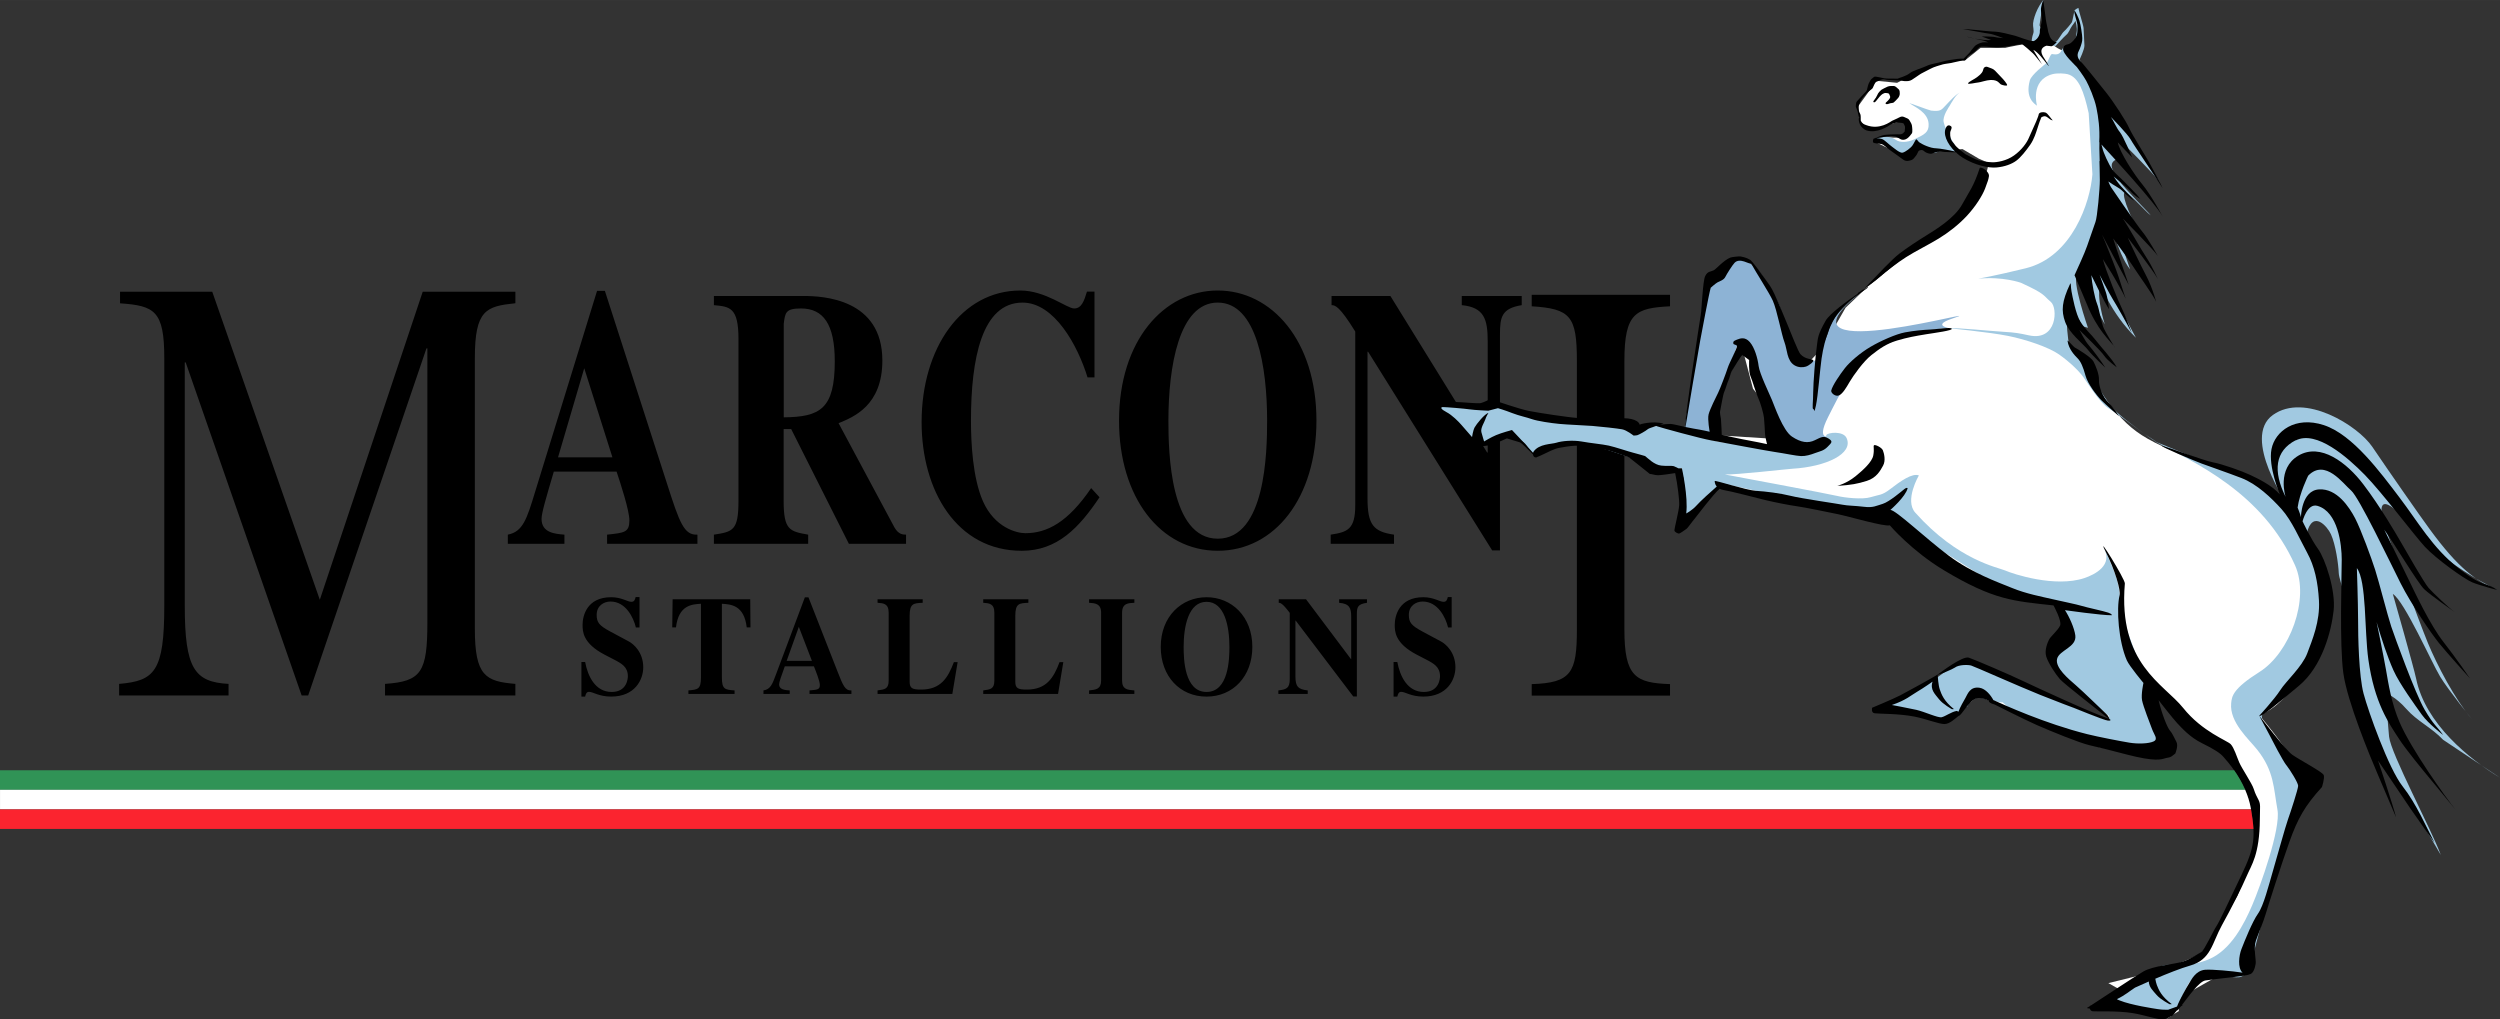 <svg xmlns="http://www.w3.org/2000/svg" xml:space="preserve" overflow="visible" height="201.934" viewBox="0 0 566 230.795" width="495.211"><rect x="0" y="0" width="566" height="230.795" fill="#333333" stroke="none"/><path d="M157.9 121.04c-3.032.164-4.042-2.658-6.885-11.538l-14.072-43.657h-1.769l-14.018 45.483c-1.894 6.224-2.775 9.042-6.183 9.712v2.07h12.812v-2.07c-2.143-.169-5.177-.416-5.177-3.567 0-1.329 1.014-4.733 2.779-10.711h14.204c.888 2.654 2.902 8.801 2.902 11.039 0 2.744-1.133 2.823-5.048 3.239v2.07h20.456v-2.067m-31.56-17.513 5.932-20.167 6.378 20.167h-12.312zM205.12 121.04c-.757 0-1.705-.083-2.587-1.58l-12.68-23.65c3.41-1.412 9.912-3.983 9.912-14.193 0-13.944-13.389-14.608-17.807-14.608h-20.329v2.077c3.601.333 5.56.499 5.56 7.635v36.686c0 6.724-1.265 6.967-5.56 7.637v2.07h21.343v-2.07c-4.167-.748-5.556-.995-5.556-7.637v-16.271h1.705l13.064 25.974h12.944v-2.067m-27.69-47.723c.312-2.575.438-3.488 3.912-3.488 5.048 0 7.641 3.571 7.641 11.954 0 10.786-3.285 12.613-11.552 12.696v-21.162zM248.93 112.58c-4.61 6.886-9.536 12.115-17.614 12.115-14.713 0-22.665-13.609-22.665-29.133 0-16.844 9.094-29.793 22.349-29.793 5.681 0 10.546 4.065 12.187 4.065 1.701 0 2.267-1.741 2.902-3.818h1.705v19.425h-1.577c-2.212-7.224-7.512-16.936-14.709-16.936-9.22 0-11.68 12.701-11.68 26.726 0 4.977.376 12.947 2.715 18.259 2.65 5.975 7.64 7.221 9.596 7.221 4.922 0 9.655-2.489 14.896-10.208l1.89 2.07M275.7 65.766c-12.187 0-22.353 11.368-22.353 29.463 0 17.431 9.412 29.463 22.353 29.463 12.939 0 22.344-12.032 22.344-29.463.01-18.093-10.15-29.461-22.34-29.461m0 2.737c8.837 0 11.171 14.607 11.171 26.726 0 7.223-.378 26.727-11.171 26.727s-11.177-19.504-11.177-26.727c.01-12.123 2.34-26.73 11.18-26.73zM301.27 121.04c3.792-.581 5.558-1.16 5.558-6.642v-39.34c-3.538-5.725-4.548-5.976-5.365-5.976v-2.077h13.319l21.904 35.443h.129v-25.147c0-4.982-.755-7.719-5.871-8.218v-2.077h13.574v2.077c-4.546.746-4.926 2.658-4.926 6.642v48.885h-1.764l-28.095-44.986h-.129v33.195c0 5.977 1.325 7.552 5.999 8.222v2.07h-14.334v-2.067"/><path d="M116.68 68.653c-6.643.69-9.174 1.515-9.174 12.426v61.32c0 10.633 2.429 11.875 9.174 12.428v2.626h-29.513v-2.626c8.221-.553 9.592-2.621 9.592-13.948v-62.007h-.211l-26.778 78.581h-1.476l-26.252-75.403h-.21v55.105c0 14.225 2.216 17.259 9.912 17.675v2.626h-24.776v-2.626c8.013-.692 10.227-2.763 10.227-17.675v-56.061c0-10.771-2.214-11.875-10.016-12.426v-2.623h20.874l24.353 69.741 23.298-69.74h20.981v2.623M346.78 154.88c8.961-.272 10.227-2.604 10.227-12.334v-60.865c0-10.145-1.476-11.789-10.227-12.337v-2.605h31.312v2.605c-7.694.409-10.329 1.372-10.329 12.337v60.865c0 10.688 2.527 12.062 10.329 12.334v2.604h-31.312v-2.596M143.96 142.05c-.525-2.22-2.283-5.865-5.74-5.865-1.521 0-3.134.955-3.134 3.011 0 1.716.559 2.411 3.017 3.743l4.306 2.309c.995.544 3.222 2.381 3.222 5.835 0 2.786-1.874 6.622-7.264 6.622-2.783 0-4.101-1.077-5.008-1.077-.616 0-.763.574-.879 1.077h-.847v-7.826h.847c.586 3.196 2.287 6.778 6.003 6.778 3.518 0 3.665-3.135 3.665-3.547 0-2.122-1.379-2.888-3.281-3.866l-1.963-1.016c-5.008-2.598-5.008-5.323-5.008-6.779 0-1.933.909-6.244 6.473-6.244 2.342 0 3.719 1.044 4.568 1.044.676 0 .823-.473.97-1.075h.878v6.877h-.836M166.31 157.1h-10.456v-.792c2.137-.192 2.839-.255 2.839-2.916v-16.701c-2.051.129-5.065.283-5.651 5.355h-.847l.086-6.372h17.572l.057 6.372h-.849c-.585-5.072-3.601-5.227-5.624-5.355v16.701c0 2.69.706 2.754 2.872 2.916v.805M192.76 156.31c-1.408.061-1.874-1.014-3.191-4.403l-6.531-16.67h-.819l-6.505 17.363c-.875 2.381-1.287 3.455-2.867 3.71v.792h5.946v-.792c-.999-.063-2.403-.162-2.403-1.364 0-.51.465-1.806 1.287-4.092h6.59c.413 1.018 1.348 3.36 1.348 4.217 0 1.047-.526 1.077-2.343 1.239v.792h9.49v-.797m-14.66-6.693 2.755-7.7 2.959 7.7h-5.72zM215.61 157.1h-16.931v-.792c1.641-.226 2.515-.319 2.515-2.249v-15.34c0-2.092-1.197-2.154-2.515-2.249v-.796h10.22v.796c-2.051.095-2.955.125-2.955 2.914v14.961c0 1.519.642 1.771 2.602 1.771 4.427 0 6.063-2.627 7.415-6.213h.849l-1.2 7.2M239.53 157.1h-16.927v-.792c1.641-.226 2.519-.319 2.519-2.249v-15.34c0-2.092-1.201-2.154-2.519-2.249v-.796h10.221v.796c-2.049.095-2.957.125-2.957 2.914v14.961c0 1.519.646 1.771 2.604 1.771 4.427 0 6.062-2.627 7.412-6.213h.852l-1.19 7.2M256.82 157.1h-10.252v-.792c1.58-.162 2.722-.29 2.722-2.249v-15.34c0-2.092-1.375-2.154-2.722-2.249v-.796h10.252v.796c-1.376.064-2.78.095-2.78 2.249v15.34c0 2.023 1.171 2.12 2.78 2.249v.795M273.16 135.21c-5.654 0-10.368 4.342-10.368 11.248 0 6.657 4.365 11.252 10.368 11.252 6.007 0 10.37-4.595 10.37-11.252 0-6.91-4.72-11.25-10.37-11.25m0 1.04c4.104 0 5.18 5.583 5.18 10.204 0 2.76-.172 10.204-5.18 10.204s-5.184-7.444-5.184-10.204c0-4.62 1.08-10.2 5.18-10.2zM289.42 156.31c1.757-.226 2.58-.444 2.58-2.534v-15.025c-1.646-2.184-2.114-2.278-2.493-2.278v-.796h6.18l10.166 13.534h.057v-9.601c0-1.906-.354-2.948-2.727-3.138v-.796h6.301v.796c-2.111.286-2.288 1.014-2.288 2.535v18.664h-.821l-13.027-17.174h-.061v12.674c0 2.278.613 2.884 2.782 3.139v.792h-6.648v-.777M327.84 142.05c-.528-2.22-2.286-5.865-5.744-5.865-1.521 0-3.134.955-3.134 3.011 0 1.716.559 2.411 3.018 3.743l4.306 2.309c.995.544 3.223 2.381 3.223 5.835 0 2.786-1.874 6.622-7.265 6.622-2.783 0-4.097-1.077-5.008-1.077-.612 0-.759.574-.88 1.077h-.851v-7.826h.851c.587 3.196 2.283 6.778 6.007 6.778 3.515 0 3.656-3.135 3.656-3.547 0-2.122-1.374-2.888-3.277-3.866l-1.963-1.016c-5.008-2.598-5.008-5.323-5.008-6.779 0-1.933.909-6.244 6.473-6.244 2.346 0 3.723 1.044 4.571 1.044.673 0 .819-.473.967-1.075h.878v6.877h-.837"/><path d="M514.87,160.02c2.126-1.627,5.187-4.921,8.959-12.015,1.641-3.099,2.522-5.698,2.522-8.844,0-3.738-1.233-8.239-3.875-15.284-3.589-9.567-9.642-13.945-26.825-20.39-12.888-4.833-14.559-7.058-22.417-17.833-1.51-2.07-6.026-6.05-6.028-12.667,0-0.69,0.048-1.412,0.147-2.168,1.069-8.243,8.684-20.903,8.689-28.414,0-0.159-0.002-0.313-0.008-0.466-0.14-2.984-0.174-5.328-0.174-7.242,0-2.085,0.045-3.656,0.045-4.977,0-4.21-0.437-5.887-4.006-13.44-2.214-4.614-2.701-5.709-3.188-5.779-0.475,0.095-0.444,0.978-1.319,0.97-0.47,0.002-1.213-0.269-2.385-1.139-0.638-0.47-1.742-0.622-3.023-0.625-3.391,0-8.017,1.133-8.021,1.133l-5.553-0.009-3.533,2.839-1.808,0.059-3.543,0.724-3.328,1.253-5.002,2.148-1.691,0.896-4.737-0.468-1.896,2.76-2.164,2.972,0.458,3.503,2.02,1.859,3.054-0.779,2.737-0.785,2.098-0.559,1.057,2.079-1.456,1.865-3.397-0.063-3.006,0.868,4.282,2.076,3.383,1.393,3.156-2.331,4.089,1.17,3.538-0.444,1.602-0.112,3.716,2.187,2.227,0.982-1.336,5.569-4.405,4.521-5.408,6.319-8.757,5.438-7.52,6.122-5.004,4.775-5.142,8.999-3.807,4.032-3.08-0.555-16.589-14.703-2.714-1.395,0.14,1.02-1.276,3.506-0.529,6.496-3.067,18.565-0.079,2.164-6.597-1.486-6.062-0.173-6.951,0.656-10.134-1.535-7.498-1.532-9.15-1.414-10.61-0.468,9.483,8.946,10.143-3.343,3.149,5.652,2.077-1.245,1.398-0.802,1.844-0.455,2.779-0.227,4.137,0.485,8.317,1.916,7.769,2.892,5.771,0.555-0.449,7.798,6.357-6.592,5.497,3.26,4.532,1.604,16.236,2.611,14.729,1.679,12.197,10.605,10.881,5.781,8.706,3.47,5.357-0.005,1.876,1.455,0.263,8.124-2.858,4.462,12.683,12.31,0.017,0.375-33.331-13.26-6.48,5.272-12.642,4.949,0.025,0.19c9.636,0.975,12.104,2.77,14.233,2.775,1.839-0.008,3.292-1.343,8.616-5.606,11.105,5.539,15.067,7.487,27.383,11.684l13.071,0.204,1.309-1.579-0.817-0.661-3.418-10.791,2.122,0.277,3.009,2.402,7.155,5.984,7.732,7.821,5.277,8.381,0.563,7.622-1.276,4.838-3.545,9.104-3.51,5.958-2.935,5.498-2.574,2.094-5.519,2.339-6.012,1.784-8.683,2.138,7.508,4.242,5.798,3.736,2.661-1.664-0.272-2.716-0.1,0.011,8.728-4.94,0.015,0.098,7.629-1.129,0.508-7.914,11.643-31.954c-0.004,0.017,0.293-0.313,0.293-1.215-0.003-1.943-1.349-6.535-9.729-16.611-0.279-0.325-0.396-0.522-0.388-0.601-0.13-0.21,1.09-0.27,3.22-1.87zm-111.31-61.58l-2.424,0.876-12.504-0.783-0.732-1.241,0.633-6.446,5.392-10.792,0.613-0.961,2.34,8.907,5.679,7.123-0.252,1.95,0.538,1.031,0.71,0.336zm89.27,127.76v0.002-0.001z" fill="#FFF"/><path d="M384.25,79.69s1.509-13.139,1.521-13.563c0.024-0.421,0.633-2.984,0.633-2.984s5.313-4.817,7.333-4.693c2.016,0.116,3.36,2.046,4.398,2.935,1.048,0.891,4.69,7.756,4.69,7.756l2.364,7.317,2.521,5.065s3.204,0.709,3.516-0.242c0.114-0.341,2.571-5.112,2.805-6.539,0.605-3.776,8.414-9.438,6.24-7.645-20.007,16.575,32.988,1.314,21.718,5.028-5.207,1.72,0.373,2.251-1.088,2.146,0,0-7.125,0.259-15.885,4.64-4.613,2.313-8.867,11.008-11.131,15.497-3.011,5.963,0.746,4.205,0.746,4.205s-9.377,5.534-13.972-4.073c-0.169-0.345-3.082-8.083-3.45-8.598-0.367-0.529-1.24-7.963-1.24-7.963l-0.78-0.348-1.94,0.72-2.369,6.968-2.448,5.508-1.418,8.143-5.749-1.206c0.02,0.002,1.86-13.028,3-18.074" fill="#8DB3D5"/><path d="M473.72 39.454c-.487 6.352-4.579 18.688-15.078 21.275-6.813 1.681-10.675 2.346-10.761 2.369 5.563-.563 9.671.924 9.671.924 5.668 2.612 4.848 2.709 6.765 4.335 1.622 1.371 1.39 8.917-4.915 7.572-2.277-.484-3.01-.648-5.883-.817-3.183-.188-9.973-.92-12.612-.838 0 0 9.347.896 13.724 1.773 3.976.792 9.188 2.541 11.541 4.199 2.347 1.659 4.048 3.328 5.083 4.57 1.047 1.247 3.863 6.198 6.169 7.651 3.3 2.072 6.659 4.891 9.476 6.689 2.815 1.794.361.322.361.322s-5.527-3.873-8.096-6.216c-2.564-2.357-5.391-8.069-5.391-8.069l-2.924-4.676-2.505-3.012s-.848-5.14-.09-6.979c.765-1.839 3.139 3.303 3.139 3.303l1.321.383s-3.821-10.94-2.406-12.205c1.412-1.265 2.736 4.847 2.736 4.847l3.483 6.581s-2.079-6.381-.968-9.145c0 0 2.2 6.458 8.015 12.175 0 0-7.527-13.845-7.774-16.604 0 0 .061-3.943-.036-4.205-.104-.266-1.278-4.707-1.278-4.707s1.375-.888 2.231-1.766c.863-.875 2.443 7.948 5.545 11.807 0 0-1.83-5.016-2.07-7.14-.244-2.124-.799-5.617-.799-5.617s3.081 1.379 3.303 1.784c.219.398.958 1.366.958 1.366s-2.583-4.836-2.8-7.215 4.751 3.705 6.084 4.599c-.157-.335-6.033-6.124-7.204-7.956-1.171-1.827-2.984-4.009-.094-4.907l-.773-4.601 1.987 1.34s6.295 6.145 8.053 8.541l-9.393-15.164-8.374-11.885-.322-.667s1.127-2.249 1.096-3.205c-.044-.964-.153-3.138-.193-3.912-.064-.765-1.061-3.727-1.168-4.564 0 0-.803.305-.909.677-.101.368-.417 2.253-.566 2.557-.158.299-1.4 1.771-1.82 2.115-.425.343-1.289 1.984-1.705 2.257-.412.279-1.021-.097-1.021-.097s-2.83-3.071-2.775-3.637c.054-.572.85-5.659.85-5.659s-.729.887-1.295 2.048c-.563 1.154-.938 2.39-1.021 3.208-.083.823.28 1.687.025 2.359-.259.678-.352 1.629-.352 1.629s2.515.618 3.396.833c.878.207 2.031.319 2.031.319s1.934-2.103 2.343-2.433c.735-.596.874-1.464 1.385-2.117.515-.642.758-1.129.758-1.129s.497 1.508.256 2.694c-.249 1.19-.173 3.045-1.134 3.653-.964.603-.975-.784-1.73-.35-.759.444-.42 1.956-2.644 1.521-.438-.086-.889 1.712-1.294 2.039-.354.277-3.424 2.632-3.778 3.926-1.054 3.894.928 5.23 1.623 5.728 0 0-1.623-5.728 3.449-7.125 1.179-.323 2.902-.162 3.492-.008 2.508.657 3.672 3.923 4.761 8.83M334.2 100.67l-4.968-5.067s-5.635-3.02-4.281-3.653c1.345-.634 8.658.42 10.333.455 1.675.033 3.656-.165 6.28.064 2.603.22 7.79 2.369 11.477 2.717 3.368.323 10.106 1.06 11.934.876 1.566-.154 5.823 1.216 7.011.942 1.183-.26 5.946-1.314 8.728-.17 3.876 1.597 8.181 3.954 11.469 3.245 3.297-.695 7.19 1.534 9.193 1.186 2.284-.387 3.922 1.509 5.025 1.742 1.466.308 4.444-1.794 6.824-2.458 2.383-.662-.184-1.157.262-2.046.305-.605 3.822-1.01 4.585.671 1.609 3.549-4.646 6.491-12.276 6.945-1.201.068-12.866 1.405-15.306 1.296 0 0 23.813 4.442 25.446 4.858 1.641.408 5.736.867 7.598.28 1.863-.582 2.512-.363 4.317-1.76 2.516-1.941 5.094-3.74 6.585-3.16 0 0-3.314 5.631-.821 8.424 9.629 10.8 18.785 12.411 20.329 13.089 1.838.813 11.341 3.936 17.959 1.729 2.403-.805 6.562-2.937 4.388-6.817 0 0 .354.312 2.374 5.397 1.82 4.585 1.325 8.969 1.325 8.969l4.571 12.394 3.575 6.839.642 9.228s1.852 3.486-5.195 3.068c-7.044-.42-18.895-4.975-20.972-5.657-1.441-.48-6.169-2.55-6.169-2.55l-3.021-2.727c-2.785 0-6.438-2.818-7.98.862l-5.076 3.092-5.155-1.149-8.694-1.975 5.417-2.669 5.868-3.238s3.539-2.589 6.057-4.308l7.361 2.291 13.309 6.258 12.569 4.937.428-1.006-9.093-7.11-4.141-6.385s2.662-6.113 2.97-6.594c.301-.477-1.274-5.47-1.274-5.47l-8.688-.706-30.445-19.219s-8.642-1.215-9.412-1.286c-.762-.075-28.893-6.187-28.893-6.187l.553 1.018-7.204 7.125-.581-4.464-.169-4.614s-.533-1.369-.357-2.193c.094-.419-1.366.803-1.366.803l-7.231-2.229-9.01-3.016s-7.422-1.655-7.971-1.325c-.551.335-7.676 2.482-7.676 2.482s-.67.143-1.956-1.942c-1.201-1.956-5.732-2.02-5.732-2.02" fill="#A1C9E1"/><path d="M490.7 218.44c2.176.079 5.653.326 9.4-1.269 5.016-2.136 7.971-7.971 9.806-12.251 1.84-4.282 6.483-17.31 5.717-21.556-.903-4.997-.742-8.755-4.563-13.601-1.896-2.404-6.341-6.233-5.922-10.554.154-1.563.326-3.262 6.444-7.107 6.761-4.263 11.441-16.442 8.014-24.123-7.361-16.496-22.811-23.324-31.874-28.097l23.327 9.524 7.086 5.268s-10.766-15.553-3.562-20.719c7.2-5.171 19.291 2.425 22.529 7.219 3.656 5.406 10.718 15.546 13.038 18.706 6.388 8.715 10.301 11.578 15.244 13.702 0 0-6.577-3.213-11.363-6.988-4.786-3.773-6.517-5.851-7.569-6.961-1.051-1.131-8.423-9.912-7.136-2.68.368 2.057 8.285 23.583 10.366 28.629 2.086 5.037 6.115 12.76 9.934 17.201 0 0-5.279-6.487-7.168-9.597-1.884-3.108-8.082-17.092-10.711-18.721 0 0 4.786 16.759 5.252 19.087 2.085 10.338 12.082 18.293 19.011 22.525l-12.871-8.587c-2.647-2.793-5.932-4.242-8.365-7.024-2.428-2.777-4.553-3.496-4.553-3.496s.284 5.947.675 9.808c.397 3.854 9.577 20.978 11.713 26.785 0 0-7.275-12.538-8.852-14.859-1.577-2.308-7.186-10.747-8.253-15.688-1.062-4.95-2.867-15.432-2.932-20.021-.063-4.588-3.012-11.361-3.07-13.282-.074-1.916-.687-6.394-1.771-8.763-.76-1.686-4.085-5.685-5.474-.21 0 0 3.671 7.231 4.091 10.839.421 3.607 2.23 11.416-.817 14.941-3.056 3.529-10.884 12.478-12.179 13.731-1.848 1.784-1.791 2.504 1.204 6.101 2.997 3.597 8.41 11.503 7.117 14.181-1.297 2.677-4.778 13.166-4.778 13.166l-4.02 12.091-3.485 13.167s-.985 2.196-2.545 2.301c-1.554.105-3.714-.57-5.724-.8-1.483-.172-3.643-.522-5.478 2.01-.504.698-2.088 4.259-2.088 4.259s-1.05 2.149-1.52 2.992l-2.336-.55-10.313-1.604-1.175-2.925c-.02.01 10.3-6.28 12.48-6.2M424.6 31.773c-.563-.178-.577.187-.213-.29.367-.473 1.53-.354 1.738-.429.608-.22 2.182-.066 3.06.586.913.675 2.608.653 4.216-.102 2.317-1.087 3.338-1.599 3.239-3.483-.127-2.587-3.056-3.833-4.256-4.618-.58-.376 4.334 1.54 4.804 1.595 2.2.264 2.366-.187 3.271-1.129.863-.902 2.511-2.774 3.432-3.001-1.011.249-2.207 2.584-2.512 3.087 0 0-1.676 2.332-1.325 3.679.33 1.253.52 1.446.92 2.095.42.664 1.81 5.045 4.625 6.029.488.169-1.299-1.043-2.677-1.344-1.216-.264-2.639-.698-4.408 0-1.43.555-4.558-1.461-4.558-1.461l-1.328 2.297-2.98-.484-3.379-2.293c0 .001-1.1-.55-1.66-.734" fill="#A1C9E1"/><path d="M420.91,26.685c-0.168,0.081-0.107,0.872,0.193,1.51,0.283,0.63,0.993,1.168,1.44,1.318,2.356,0.788,4.989-0.958,5.342-1.21,0.343-0.255,1.142-0.495,1.4-0.533,0.26-0.04,0.751-0.025,1.285,0.06,0.544,0.079,0.4,0.2,0.619,0.571,0.226,0.372,0.048,0.891,0.048,1.146,0.007,0.258,0.012,0.226-0.38,0.604-0.394,0.376-0.953,0.226-1.348,0.251-0.383,0.025-1.29,0.029-1.805,0.05-0.52,0.015-0.589,0.071-1.044,0.09-0.376,0.015-1.827,0.59-2.303,0.782-0.064,0.017-0.12,0.039-0.164,0.066-0.172,0.108-0.198,0.742-0.111,0.849,0.221,0.262,1.196,0.238,1.83,0.363,0.632,0.128,1.29,0.95,2.054,1.441,0.756,0.489,2.28,1.657,2.974,2.133,0.695,0.48,1.5,0.173,1.904,0.022,0.398-0.154,0.642-0.638,0.928-0.935,0.277-0.286,0.521-1.093,0.66-1.14,0.135-0.049,0.688-0.361,1.118,0.044,0.354,0.33,0.801,0.537,1.4,0.63,0.601,0.09,0.897-0.348,1.776-0.423,0.808-0.07,3.352,0.154,4.058,0.094,0.497,0.47,1.04,0.897,1.606,1.25,2.733,1.687,5.824,2.369,7.645,2.192,1.819-0.169,3.395-0.751,4.431-1.512,1.046-0.763,2.221-2.271,3.167-3.617,0.935-1.344,1.378-2.957,1.558-3.479,0.185-0.522,0.572-1.816,0.78-2.253,0.204-0.419-0.036-0.498,0.722-0.713,0.77-0.211,1.254,0.842,2.055,0.917-0.414-0.361-1.107-1.604-1.668-1.784-0.563-0.183-1.445-0.049-1.52,0.428-0.057,0.382-0.271,0.805-0.574,1.604-0.305,0.796-1.149,2.469-1.618,3.629-0.467,1.168-1.667,2.843-3.398,4.07-1.73,1.239-3.916,1.578-4.944,1.536-1.025-0.029-2.838-0.282-3.762-0.684-0.521-0.231-1.6-0.792-2.295-1.151-0.41-0.329-2.059-1.51-2.523-2.307-0.268-0.458-0.984-0.716-0.924-2.54,0.018-0.511,0.577-1.153,0.187-1.476-0.387-0.319-0.789-0.244-1.01,0.097-0.998,1.503,0.121,3.87,1.943,5.655-0.858-0.267-3.481-0.732-4.197-0.748-0.836-0.016-1.52-0.24-2.21-0.497-0.681-0.255-1.287-0.6-1.647-0.829-0.369-0.225-0.542-0.751-0.774-0.709-0.215,0.198-0.428,0.788-0.811,1.354-0.375,0.571-1.629,1.533-2.264,1.659-0.619,0.132-1.892-1.003-2.467-1.415-0.57-0.398-1.617-1.487-2.186-1.677-0.33-0.104-0.81-0.184-1.217-0.191l2.964-0.493c0.33-0.068,0.842,0.068,1.193,0.104,0.345,0.031,0.649,0.286,1.197,0.586,0.552,0.315,1.106,0.176,1.562-0.132,0.451-0.308,0.878-0.893,1.071-1.165,0.183-0.27,0.074-1.426-0.012-1.846-0.09-0.421-0.384-0.77-0.541-1.104-0.157-0.335-0.627-0.508-1.246-0.759-0.62-0.253-1.043,0.126-1.513,0.334-0.473,0.21-0.777,0.341-1.152,0.529-0.373,0.184-2.798,2.178-5.921,0.976-0.518-0.199-0.878-0.324-1.201-1.006,0.014-0.398,0.026-1.272-0.098-1.478-1.299-2.145,0.983-4.123,1.348-4.596,0.376-0.477,1.287-1.025,1.444-1.262,0.154-0.244,0.391-0.984,0.638-1.285,0.261-0.29,0.605-0.255,0.82-0.427,0.211-0.171,0.499-0.233,0.803-0.305,0.297-0.064,0.634,0.098,1.014,0.13,0.294,0.029,2.135,0.089,3.13,0.146,0.491,0.126,1.042,0.184,1.648,0.121,0.651-0.064,1.01-0.413,1.659-0.831,0.651-0.416,0.974-0.728,1.751-1.104,0.78-0.372,1.396-0.753,2.038-1.046,0.639-0.29,1.799-0.624,2.396-0.792,0.596-0.161,1.863-0.263,2.396-0.436,0.384-0.125,1.473-0.291,2.115-0.464,0.562,0.061,0.58,0.039,1.044-0.744,0.266-0.443,1.054-0.759,1.572-1.157,0.521-0.39,0.95-1.138,1.535-1.202,0.582-0.073,1.742,0.035,2.252,0.088,0.516,0.044,1.569,0.115,2.096,0.04,0.522-0.075,1.981-0.19,2.583-0.355,0.389-0.108,1.515-0.24,2.332-0.383l1.179,0.96c0.265,0.297,1.257,1.04,1.629,1.508,0.922,1.157,1.707,2.095,1.707,2.095l-1.96-3.239c0.995,0.412,2.411,2.343,3.292,3.438,0.888,1.097-1.126-2.02-1.126-2.02-0.808-1.468-0.02-2.094,0.826-2.36,0.582,0.076,1.011,0.127,1.094,0.126,0.319,0,0.976-0.667,1.227-0.893,0,0-0.742-0.225-1.01-0.5-0.263-0.277-0.42-0.509-0.532-0.743-0.105-0.232-0.372-1.059-0.372-1.059s-0.259-1.419-0.412-2.035c-0.182-0.75-0.312-2.421-0.418-2.938-0.112-0.522-0.259-2.332-0.333-2.196-0.2,0.355-0.459,1.419-0.499,1.857-0.05,0.44,0.194,1.897,0.201,2.531,0,0.642-0.506,2.125-0.45,2.541,0.046,0.323-0.102,1.629-1.39,2.281-1.127-0.026-3.271-0.963-4.241-1.232-1.183-0.328-3.619-0.913-4.382-0.913-0.754-0.004-3.49-0.277-4.339-0.372-0.849-0.094-3.02-0.27-3.135-0.237,0.773,0.098,5.541,1.036,6.193,1.089,0.656,0.064,3.063,0.996,3.063,0.996-0.397-0.094-1.317-0.079-1.892-0.248-0.581-0.174-3.052-0.146-3.056-0.146l2.117,0.777c-0.738,0.155-2.336-0.031-3.696-0.293,0.604,0.156,1.128,0.293,1.128,0.293,0.698,0.065,1.374,0.297,1.947,0.561-0.434-0.028-0.883-0.042-1.23-0.006-0.619,0.071-1.633,0.612-1.785,0.817-0.15,0.211-0.755,0.823-1.026,1.271-0.19,0.314-1.104,1.132-1.556,1.617-0.338-0.039-0.886-0.019-1.383,0.045-0.842,0.108-2.508,0.33-3.439,0.627-0.935,0.293-2.561,0.48-3.543,0.964-0.981,0.477-3.061,1.044-3.764,1.611-0.916,0.743-2.411,1.058-2.787,1.267-0.781-0.03-2.522,0.027-3.009-0.07-0.596-0.125-1.791-0.398-2.086-0.391-0.286,0.004-0.336,0.189-0.646,0.383-0.316,0.19-0.589,0.706-0.789,1.133-0.202,0.429-0.341,1.177-0.435,1.514-0.103,0.341-0.586,0.713-0.805,0.979-0.224,0.264-1.298,1.375-1.486,1.637-0.188,0.274-0.138,0.439-0.201,0.78-0.069,0.343,0.036,0.576,0.225,0.978,0.21,0.406,0.4,1.706,0.53,1.941z"/><path d="M427.29 22.923c-.151.146-.488.369-.38.541.112.171.44.14.807-.015.368-.161.777-.086 1.021-.251.244-.172.752-.755 1-1.021.25-.262.4-.792.368-1.047-.039-.26.067-.662-.326-.988-.384-.319-.681-.669-.999-.673-.315.003-1.014-.059-1.461.15-.443.214-1.153.555-1.358.698-.207.136-.646.634-.755.819-.116.18-.219.524-.515.998-.308.483-.214.207-.3.421-.09.213-.391.341-.218.552.183.218.529-.143.755-.473.22-.325.985-1.207 1.257-1.34.274-.132.442-.275.796-.243.353.035.642.028.75.293.096.268.297.541.17.816-.12.275-.47.626-.61.763zM450.36 15.299c-.4-.161-.676-.319-1.055-.068-.384.251-.198.688-.638 1.247-.444.563-.635.605-1.097 1.01-.466.401-1.967 1.04-2.01 1.4-.032.266 1.791-.181 2.344-.222.551-.046 1.776-.522 2.764-.559 1.748-.057 1.945.821 2.375 1.021.402.18 1.29.379 1.368.161.09-.218-.863-1.36-1.329-1.813-.473-.462-.935-1.017-1.403-1.476-.45-.458-.9-.529-1.3-.701zM464.75 27.252zM431.55 58.206c1.998-1.274 5.212-2.876 7.369-4.198 2.159-1.318 4.527-3.131 6.443-5.211 1.91-2.075 3.393-4.418 4.047-6.073.646-1.653.792-2.188.889-2.843.099-.66-.73-1.404-1.1-1.634-.368-.229-.912-.416-.977-.224-1.426 4.325-2.315 5.192-4.002 8.277-1.692 3.083-6.073 5.756-8.135 7.024-2.054 1.265-4.396 2.823-6.069 4.097-1.668 1.272-5.162 5.016-6.451 6.352-.59.614-1.088 1.15-1.48 1.577 1.127-.784 2.594-1.841 3.443-2.598 1.53-1.349 4.03-3.274 6.03-4.546zM410.52 92.617c.329-.031.128 1.351.601-.77.47-2.123.936-8.282 1.281-10.674.722-4.986 2.297-8.25 3.473-9.926 1.547-2.207 3.738-3.851 5.268-4.906.014-.01.032-.011.045-.023.006-.005.017-.017.022-.023 1.138-.782 1.892-1.23 1.693-1.328 0 0-.458.291-1.16.756.103-.111.218-.237.343-.373-.883.615-1.557 1.061-1.557 1.061s.071.013.161.021c-2.533 1.725-6.451 4.561-7.376 6.197-1.836 3.255-1.717 3.886-1.949 5.481-.379 2.568-.842 8.583-.859 10.68.01 2.102-.3 3.86.04 3.827zM435.95 75.692c2.229-.354 6.201-.868 5.923-1.276-.281-.409-3.032.094-4.786.18-1.749.083-3.77.273-5.797.649-2.034.383-5.467 1.9-7.798 3.27-2.326 1.364-4.718 3.428-5.822 4.85-1.106 1.422-2.83 3.936-3.077 5.054-.113.563 1.012 1.501 1.831 1.065.817-.427 1.591-1.756 2.36-3.074.777-1.329 3.095-4.614 4.915-6.033 1.813-1.416 3.342-2.542 5.732-3.267 2.42-.727 4.31-1.053 6.54-1.418zM419.97 107.91c-1.821 1.487-4.01 2.106-4.01 2.106 3.371-.254 4.486-.465 6.682-1.146 2.192-.682 3.068-2.319 3.691-3.468.635-1.153.214-2.777-.049-3.447-.251-.658-1.794-1.386-2.01-1.149-.218.236.114.777-.16 2.282-.27 1.51-2.32 3.35-4.14 4.83z"/><path d="M517.61,173.2c0.836,1.047,2.695,4.021,2.691,4.715-0.008,0.702-1.666,5.831-2.29,7.559-0.616,1.719-2.617,8.979-3.492,11.953-0.871,2.97-2.038,7.635-3.307,9.422-1.275,1.791-3.067,6.262-3.755,8.046-0.537,1.377-0.938,4.244,0.261,5.313-2.378-0.369-6.891-0.778-8.448-0.659-2.207,0.168-3.18,2.335-3.732,3.202-0.467,0.737-2.104,3.626-2.664,5.131-0.631,0.212-1.345,0.476-2.001,0.72-0.662,0.025-1.478-0.003-2.479-0.159-0.735-0.115-5.897-0.882-8.508-1.945-0.326-0.134-0.555-0.198-0.59-0.306,1.913-0.934,2.858-1.822,3.95-2.513,0.046-0.029,0.097-0.063,0.144-0.094,0.761-0.345,1.843-0.829,3.1-1.375,0.028,1.271,0.972,2.101,1.735,3.009,0.939,1.11,2.999,2.143,2.999,2.143l0.474-0.025c-2.373-1.746-2.961-3.245-3.379-4.307-0.146-0.379-0.267-0.916-0.361-1.449,2.7-1.147,5.781-2.377,7.874-2.97,4.778-1.355,4.971-5.095,7.192-9.107,2.117-3.811,4.514-8.544,5.605-11.116,1.089-2.571,2.932-4.824,3.002-12.888,0.024-2.868,0.197-3.386-0.279-4.363-0.395-0.81-0.71-1.275-1.109-2.526-0.389-1.246-2.695-4.65-3.271-5.983-0.576-1.32-1.161-3.298-1.916-4.125-0.75-0.842-6.431-2.787-10.793-8.238-4.359-5.446-14.749-9.934-13.193-28.164,0.085-0.949-6.734-11.904-4.396-7.313,2.188,4.284,3.474,8.867,3.206,9.956-0.773,3.138-0.226,10.497,1.634,14.751,0.578,1.329,3.765,5.116,3.765,5.116s-0.57,2.571-0.315,3.934c0.255,1.36,1.798,5.27,2.268,6.526,0.447,1.25,1.446,2.24,0.368,2.772-1.088,0.526-3.543,0.612-5.448,0.302-1.898-0.309-7.14-1.319-9.579-1.931-9.652-2.423-18.878-6.644-21.279-7.73-0.564-1.052-1.74-2.57-3.112-2.777-2.188-0.337-2.715,1.441-3.224,2.336-0.341,0.598-1.225,2.102-1.568,3.092-0.182-0.117-0.366-0.183-0.366-0.183-1.167,0.157-2.604,1.25-3.442,1.426-0.842,0.182-3.844-1.244-5.725-1.673-1.877-0.413-5.545-1.097-5.545-1.097,3.203-1.074,4.362-2.211,5.771-3.026,1.407-0.821,3.45-2.261,3.45-2.261-0.616,1.808,0.573,2.833,1.459,3.977,0.898,1.148,2.922,2.26,2.922,2.26l0.47-0.011c-2.303-1.837-2.827-3.353-3.207-4.427-0.343-0.979-0.466-2.95-0.487-3.323,0.496-0.083,3.458-1.327,3.892-1.657,0.913-0.695,3.012-0.661,3.69-0.466,0.684,0.19,10.749,4.686,15.558,6.617,4.821,1.931,7.056,2.729,7.708,2.98,0,0,6.642,2.704,7.554,2.851,0.813,0.135,0.904-0.15,0.47-0.356-0.06-0.215-0.248-0.74-0.752-1.184-0.648-0.573-5.173-5.019-6.845-6.448-1.659-1.438-4.7-3.954-4.246-5.95,0.456-1.994,4.495-2.632,4.134-5.336-0.221-1.674-1.385-4.271-2.343-5.705,0,0,8.387,1.189,10.583,1.148,0,0,0.222-0.237-0.777-0.589-0.994-0.351-4.85-1.164-6.033-1.533-1.192-0.368-4.282-0.979-6.617-1.523-2.327-0.544-5.939-1.21-9.156-2.538-3.223-1.325-9.011-3.349-14.296-7.298-5.283-3.938-11.939-10.316-13.223-10.369,0,0,3.447-2.984,3.897-4.915,0,0-0.171-0.266-0.729,0.189-0.557,0.455-3.443,2.913-4.898,3.353-1.465,0.427-2.156,0.935-4.259,0.667-2.099-0.262-3.647-0.222-4.854-0.47-1.193-0.236-9.332-1.4-11.779-2.016-2.453-0.61-5.517-0.975-7.816-1.129-2.306-0.162-9.311-2.464-9.339-2.215-0.013,0.153,0.023,0.738,0.456,1.25-1.229,1.08-3.684,3.269-4.648,4.363-0.852,0.963-2.267,1.742-2.267,1.742,0.502-3.714-0.97-10.228-0.97-10.228l-0.804-0.008c-0.476-0.194-0.793-0.417-1.118-0.503-0.383-0.108-1.671,0.02-2.764-0.111-1.609-0.176-2.974-1.641-3.647-2.16,0,0-1.743-0.513-2.758-0.771-1.009-0.25-3.997-1.267-5.469-1.593-1.468-0.323-4.125-0.556-6.134-0.928-2.021-0.355-4.539-0.119-5.703,0.264-1.172,0.37-3.923,0.226-5.191,2.027-0.059,0.082-0.093,0.177-0.117,0.275-1.541-1.781-4.771-5.171-4.771-5.171s-2.365,0.635-3.582,1.153c-1.216,0.51-2.724,1.44-2.724,1.44s-0.376-1.2-0.616-2.109,0.71-2.286,0.896-2.905c0.176-0.616,0.688-1.43,0.688-1.43-0.811,0.154-2.723,2.529-3.112,3.261-0.385,0.733-0.589,2.192-0.589,2.192s-1.716-1.954-2.385-2.735c-0.667-0.78-2.136-2.256-3.383-2.903-1.25-0.653-1.497-1.129-0.841-1.155,0.669-0.011,5.098,0.363,6.104,0.521,0.998,0.161,4.184,0.304,4.184,0.304l2.191-0.574s1.566,0.455,3.243,1.115c1.686,0.652,3.143,0.905,4.419,1.358,1.284,0.451,4.375,0.909,6.235,1.085,1.861,0.181,5.561,0.311,7.508,0.461,1.941,0.158,5.635,0.563,6.698,0.763,1.056,0.19,2.579,1.408,2.579,1.408s0.569,0.015,0.916-0.09c0.349-0.113,1.771-0.874,2.411-1.404,0.134-0.11,0.993-0.404,1.829-0.675,0.014,0.015,0.039,0.03,0.078,0.044,0.659,0.251,9.966,2.812,12.462,3.25,2.493,0.447,12.025,2.268,14.3,2.599,2.261,0.323,4.904,0.908,5.961,0.932,1.063,0.021,2.135-0.293,3.21-0.704,1.101-0.409,1.891-0.484,2.78-1.398,0.877-0.909,1.313-1.191,0.218-1.87-1.093-0.672-1.608-0.357-3.124,0.383-1.518,0.743-3.124,0.532-5.166-0.827-2.049-1.347-3.961-6.949-4.521-8.274-0.548-1.333-2.809-5.972-3.022-7.703-0.209-1.723-0.908-4.19-2.003-5.433-1.097-1.237-2.152-0.836-2.96-0.521-0.798,0.315-0.802,0.453-0.77,0.825,0.026,0.372,0.752,0.225,0.83,0.619,0.091,0.398-1.727,3.754-2.091,4.915-0.365,1.165-1.727,4.75-2.178,5.653-0.454,0.913-1.874,3.747-2.156,4.889-0.28,1.133,0.246,3.934,0.246,3.934s-1.715-0.409-3.646-0.713c-0.579-0.091-1.209-0.221-1.829-0.357,0.303-1.936,3.044-18.038,3.335-19.6,0.309-1.623,2.005-10.756,2.377-11.928,0,0,1.058-0.964,1.541-1.223,0.486-0.264,1.401-0.522,1.744-1.199,0.341-0.688,1.595-2.68,2.103-3.217,1.208-1.277,3.324,0.389,3.758,0.146,1.086,1.992,4.166,6.741,4.913,8.425,0.951,2.125,1.994,7.749,2.636,9.396,0.638,1.645,0.507,4.163,2.261,5.223,0.931,0.559,1.944,0.499,2.604,0.295,0.646-0.205,1.908-1.151,1.637-1.459-0.254-0.304-1.798-0.121-2.902-1.375-0.521-0.589-2.225-5.045-2.872-6.556-0.652-1.501-2.916-7.343-4.001-8.885-1.09-1.54-4.318-6.135-4.647-5.966-0.003,0.001,0.001,0.013-0.001,0.016-0.658-0.481-1.824-0.672-2.012-0.712-0.259-0.057-2.01,0.119-2.351,0.27-1.493,0.616-3.177,2.568-3.712,2.854-0.77,0.392-1.375,0.175-1.944,1.305-0.568,1.142-0.741,7.07-1.038,8.97-0.289,1.766-3.584,23.003-3.521,25.199-1.405-0.312-2.741-0.656-3.271-0.678-0.436-0.01-1.614,0.073-2.431,0.192,0.586-0.187,0.989-0.313,0.815-0.271-2.59-0.702-5.402,0.207-5.402,0.211-0.368-1.262-3.115-1.623-4.727-1.315-1.613,0.305-6.606,0.013-9.122-0.15-2.52-0.165-9.014-1.174-11.236-1.613-2.233-0.444-7.1-2.181-7.557-2.271-0.462-0.099-0.962-0.508-0.962-0.508s-1.688,0.849-2.347,1.003c-0.664,0.161-4.163-0.222-5.878-0.255-1.728-0.039-4.562,0.134-5.088,0.291-0.519,0.154-2.421,0.605-0.742,1.405,1.678,0.797,4.748,3.327,6.108,4.461,1.351,1.129,3.536,3.985,3.536,3.985s2.833-0.029,4.28-0.427c1.44-0.397,3.669-1.464,3.669-1.464s2.307,0.699,2.937,0.888c0.404,0.118,1.979,1.758,2.972,2.738,0.046,0.4,0.316,0.748,0.717,0.666,0.096,0.071,0.139,0.08,0.095-0.015,0.674-0.243,1.153-0.519,1.78-0.792,0.62-0.275,2.145-1.111,3.228-1.318,1.086-0.2,2.394-0.436,3.632-0.502,1.232-0.064,3.394,0.441,4.865,0.62,1.473,0.187,2.798,0.37,4.19,0.874,1.393,0.495,3.217,1.122,3.217,1.122s4.024,3.169,4.737,3.772c0.429-0.018,1.067,0.286,1.841,0.286,0.625,0,2.69-0.272,3.896-0.482,0.559,2.647,0.984,6.178,0.908,7.31-0.079,1.311-1.085,5.2-1.082,5.624-0.003,0.426,0.715,0.706,0.974,0.758,0.259,0.056,1.438-0.855,1.753-1.059,0.304-0.194,1.187-1.53,1.877-2.328,0.566-0.668,4.05-5.378,5.635-6.765,0.24,0.123,0.514,0.229,0.868,0.287,1.896,0.304,7.339,1.767,9.596,2.305,2.274,0.537,5.439,1.16,7.085,1.381,1.655,0.219,7.286,1.389,9.175,1.776,2.331,0.473,10.789,2.942,11.799,2.526,0,0,4.904,5.778,12.327,10.225,11.259,6.748,15.69,6.924,24.745,7.919,0,0,1.964,3.565,1.477,4.595-0.488,1.044-2.178,2.474-2.493,3.14-0.33,0.671-1.074,2.387-0.638,3.826,0.434,1.444,2.12,4.026,3.1,5.134,0.955,1.076,8.929,7.253,11,8.924-3.925-1.325-16.322-7.069-19.323-8.491-3.012-1.442-10.901-4.836-12.298-5.305-1.389-0.474-6.386,3.338-7.054,3.828-1.356,0.829-6.776,3.826-8.467,4.7-1.688,0.875-6.374,2.813-6.374,2.813s-0.293,1.104,0.534,1.25c0.825,0.144,5.548,0.054,9.074,0.759,2.672,0.539,5.577,1.709,6.781,1.682,1.196-0.016,2.437-1.262,3.206-1.859,0.602,0.104,2.662-4.174,4.646-4.046,0.923,0.063,1.615,0.338,2.153,0.636,0.011,0.258,0.328,0.591,1.322,0.839,0,0,6.742,3.413,9.582,4.663,3.052,1.341,9.602,4.022,11.893,4.554,6.141,1.442,7.91,2.034,10.672,2.646,5.249,1.161,6.04,0.357,6.713,0.255,1.193-0.172,1.15-0.33,2.061-1.01,0,0,0.748-1.76,0.257-2.634-0.493-0.874-0.88-1.931-1.465-2.561-0.579-0.627-1.844-3.759-2.572-6.882,0,0,3.264,4.201,4.194,5.181,0.939,0.979,2.846,3.194,5.615,4.545,2.769,1.35,4.216,2.317,4.851,3.084,0.636,0.755,5.192,5.521,6.25,11.803,1.06,6.276,0.899,8.62-2.109,14.885-2.995,6.276-4.966,10.546-5.717,11.679-0.758,1.143-2.714,5.426-3.394,5.816-0.684,0.379-2.426,1.629-4.284,2.211-1.859,0.594-6.603,0.905-8.87,2.228-2.062,1.203-9.171,5.949-11.764,7.62-0.191,0.089-0.312,0.144-0.312,0.144s-0.005,0.025-0.011,0.063c-0.342,0.218-0.568,0.357-0.63,0.384-0.141,0.064,0.143,0.127,0.636,0.189,0.054,0.27,0.201,0.535,0.581,0.589,0.832,0.113,5.553-0.153,9.1,0.422,2.694,0.439,5.646,1.49,6.845,1.43,0.592-0.034,1.225-0.329,1.783-0.714,0.385-0.013,0.714-0.392,0.953-0.813,0.152-0.158,0.292-0.315,0.397-0.459,0.144-0.009,0.474-0.384,0.915-0.943,0.284-0.23,0.497-0.364,0.497-0.364-0.076,0.013-0.162,0.031-0.255,0.053,1.47-1.908,3.898-5.352,5.318-5.583,1.965-0.322,9.502-1.021,9.926-1.361,0.966-0.117,1.311-1.537,1.461-2.411,0.15-0.875-0.559-3.492,0.068-5.277,0.627-1.788,1.712-4.292,2.195-5.971,0.488-1.666,3.562-11.31,5.42-16.485,1.863-5.168,3.429-8.006,7.325-12.281,0,0,0.649-1.972,0.402-2.703-0.259-0.725-5.523-3.461-7.147-4.629-1.63-1.179-6.867-8.181-7.449-8.808,0,0,1.468,2.747,2.178,4.097,0.82,1.62,3.19,6.14,3.91,7.04zm-128.15-80.227c0.114-0.513,0.645-3.721,0.902-4.234,0.251-0.502,0.706-2.125,0.957-2.636,0.258-0.51,0.513-1.73,0.799-2.157,0.282-0.426,1.994-3.392,2.361-3.56l1.528,1.118s-0.14,2.651,0.297,3.642c0.438,0.987,1.287,4.017,1.757,4.948,0.458,0.938,1.246,3.65,1.307,4.528,0.061,0.885,0.215,2.726,0.222,3.432,0.004,0.706,0.466,2.497,0.466,2.497s-3.354-0.725-4.42-0.885c-1.058-0.165-5.831-1.221-5.831-1.221s-0.101-2.944-0.184-3.626c-0.11-0.682-0.29-1.33-0.18-1.845z"/><path d="M519.74 99.718c4.685-2.414 11.742 3.804 15.669 7.809 3.919 4.009 11.158 13.623 13.602 16.278 2.443 2.649 8.883 7.282 10.688 8.027 1.788.741 5.687 1.755 5.687 1.755-2.522-1.899-2.999-.355-8.856-4.987-5.855-4.642-9.034-10.363-13.308-15.994-4.284-5.631-10.535-14.19-17.085-16.353-6.551-2.152-11.086 1.426-11.87 5.424-.781 4.002 1.891 10.245 1.891 10.245-1.854-2.089-4.871-3.525-6.719-4.399-1.848-.878-6.27-2.451-8.422-2.853-2.149-.391-11.271-3.86-11.536-3.699-.281.158 6.886 3.191 8.931 3.965 2.054.77 5.481 1.923 9.026 3.281 3.536 1.362 6.779 4.475 9.104 7.05 2.32 2.583 4.103 6.766 5.793 9.858 1.693 3.087 2.439 6.663 2.677 10.828.268 4.755-1.528 8.959-2.655 11.972-1.137 3.018-4.812 6.291-6.108 8.326-1.297 2.045-4.752 5.789-4.752 5.789.331.548 5.192-3.643 8.979-6.781 5.305-4.403 7.337-12.414 7.858-17.009.51-4.606-1.944-11.781-3.528-13.97-1.597-2.193-3.507-6.262-3.507-6.262s1.05-4.164 3.367-3.495c4.697 1.348 5.507 8.864 5.503 12.177.004 3.315-.54 19.305.372 25.766.909 6.456 6.071 18.861 7.699 22.651 1.626 3.789 4.239 9.958 4.239 9.958-.597-2.482-4.085-12.874-4.085-12.874.788 1.157 5.737 8.511 7.261 10.756 1.518 2.245 5.534 7.857 5.534 7.857-1.844-3.492-4.096-8.801-7.242-12.794-3.157-3.999-7.753-16.921-8.83-20.972-1.08-4.053-1.251-12.922-1.247-16.811-.011-3.885-.276-11.618-.276-11.618 2.221 2.89 1.693 14.243 2.601 20.694 1.387 9.808 4.539 14.286 6.999 18.055 1.448 2.245 5.184 6.807 6.979 8.951 1.788 2.15 5.812 7.057 5.812 7.057-2.301-2.833-10.114-13.773-12.735-19.885-1.823-4.251-2.504-8.646-3.077-11.945-.582-3.308-2.11-10.708-2.11-10.708 1.06 3.661 2.447 7.873 3.822 10.937 1.372 3.063 4.955 7.985 6.423 10.037 1.477 2.054 4.836 4.607 4.836 4.607-1.532-2.124-2.117-2.185-4.213-5.758-2.099-3.574-6.757-16.438-7.554-18.806-.792-2.369-2.796-10.216-3.637-12.835-.838-2.63-3.174-9.028-4.521-11.643-1.362-2.612-4.163-6.832-8.184-6.577-4.021.244-4.1 6.287-4.1 6.287-.129-.646-.756-2.176-.756-2.176.459-3.327 2.393-7.216 2.393-7.216 3.861-3.963 7.932 1.84 9.715 3.349 1.784 1.505 8.79 16.192 11.216 21.013 2.425 4.814 7.046 11.503 8.658 13.502 1.608 2.006 7.071 8.066 7.071 8.066s-3.158-4.627-6.082-8.354c-2.913-3.718-6.334-10.922-7.937-14.264-1.607-3.336-5.418-11.088-5.418-11.088 2.099 2.878 7.629 12.13 9.048 13.477 1.416 1.34 6.9 5.184 6.9 5.184-1.498-1.104-4.918-4.356-5.9-5.47-.993-1.114-5.058-8.258-6.27-10.346-1.214-2.092-4.739-8.161-8.508-13.101-3.762-4.953-9.705-9.474-14.697-6.515-4.994 2.962-2.909 9.342-2.909 9.342-2.91-5.87-2.39-10.4 2.29-12.822zM477.29 91.059c-1.175-1.067-2.159-3.579-2.084-4.975.078-1.394-.773-3.318-1.254-4.26-.491-.944-3.584-2.829-4.084-3.065-.495-.236-1.835-1.989-1.776-1.573.264 1.874 1.611 3.277 2.313 3.976.705.709 1.229 1.97 1.748 3.862.523 1.901 2.524 4.51 3.635 5.635 1.112 1.127 3.97 3.571 3.97 3.571s-1.3-2.099-2.48-3.171zM472.72 79.221c1.141 1.45 3.919 4.011 3.919 4.011-.713-1.217-2.94-4.168-3.75-5.078-.815-.9-2.11-3.446-2.11-3.446 1.055 1.063 4.828 4.667 5.609 5.824.792 1.164 2.842 2.623 2.842 2.623-.981-1.868-3.789-4.816-4.746-6.119-.976-1.302-2.426-2.49-3.49-4.227-1.053-1.708-1.791-5.703-1.998-6.81-.215-1.1-.09-2.242-.334-1.716-1.877 4.026-2.023 6.018-1.119 8.583.92 2.578 4.03 4.914 5.18 6.355zM478.55 78.276c.167.274.272.446.272.446-.03-.121-.13-.269-.27-.446zM482.79 75.73c-.014-.051-.066-.167-.137-.315.11.288.17.427.14.315z"/><path d="M470.24 15.234s1.427 1.859 2.088 3.067c.649 1.21 1.863 3.954 2.298 6.083.439 2.174.813 4.689.638 7.794 0 0 .018.019.045.049-.023.567-.039 1.714.06 4.292-.02-.031-.041-.068-.06-.095 0 0 .079 2.489.091 4.338.015 1.844-.578 8.542-.996 9.518 0 0-1.347 3.822-1.888 5.43-.545 1.599-2.264 5.32-2.842 6.599 0 0 2.297 5.312 2.773 6.513 2.331 5.812 5.194 8.297 6.103 9.455-.536-.88-1.719-2.848-2.209-3.864-.641-1.333-1.05-4.37-1.564-5.627-.523-1.258-1.198-4.832-1.301-6.491 0 0 3.162 6.539 4.015 7.71 0 0-.318-2.651-.723-3.83-.397-1.186-1.418-3.959-1.418-3.959s2.278 4.429 3.06 5.65c.704 1.093 3.583 6.185 4.24 7.551-.409-1.064-1.596-4.286-2.189-5.448-.763-1.472-3.774-8.837-4.373-11.309 0 0 2.4 3.8 2.784 4.535.372.729 1.927 3.305 2.392 4.435 0 0-1.149-3.428-1.633-5.001s-2.15-5.62-2.925-7.605c-.242-.622-.524-1.281-.809-1.91 2 3.79 5.378 10.178 6.062 11.393 0 0-2.909-8.429-3.54-10.526 0 0 3.355 4.522 4.245 5.946.897 1.423 5.144 7.373 5.436 8.293.297.918-.728-3.001-2.146-5.685-1.411-2.686-3.758-7.622-4.224-8.744 0 0 5.714 7.358 6.807 9.375 0 0-1.376-3.063-2.612-4.9-1.239-1.834-3.918-6.746-5.316-8.792 0 0 6.854 6.9 7.925 8.473 0 0-2.192-3.909-3.461-5.432-1.267-1.522-6.563-9.292-7.122-10.106-.16-.228-.384-.723-.637-1.332 1.182.845 2.576 1.52 3.053 2.021.869.928 2.805 2.429 2.805 2.429-.6-.813-2.314-2.709-2.908-3.275-.593-.565-1.738-2.306-1.738-2.306.746.642 3.396 2.79 4.024 3.551.63.759 1.982 1.54 1.982 1.54-.863-1.272-2.884-3.074-3.628-3.919-.749-.837-1.737-1.508-2.616-2.669-.866-1.139-2.14-4.055-2.298-4.907-.023-.135-.118-.468-.229-.828 2.333 2.523 12.268 13.338 13.901 16.36 0 0-2.726-5.039-4.628-7.321-1.903-2.286-5.145-7.309-5.571-9.521l3.271 3.435s-1.983-4.768-2.787-5.743c-.803-.968-1.535-2.755-2.046-3.442 0 0 3.808 3.866 4.464 5.076.649 1.212 6.397 9.594 7.23 11.015-.04-.26-2.157-4.284-3.04-5.834-.879-1.555-3.894-6.297-4.517-7.756-.627-1.465-3.539-5.939-5.151-7.956-1.551-1.922-5.27-6.66-6.126-7.447-.107-.209-.737-.908-.132-2.039.338-.638.706-1.824.773-2.31.098-.698-.113-1.97-.2-2.541-.081-.57-.283-1.569-.423-2.027-.15-.462-.96-2.368-1.138-2.196-.184.172.597 2.439.665 3.017.071.583.021 1.186 0 1.758-.053 1.164-.892 1.956-1.114 2.159-.308.285-.526.543-1.25.682-.579.11-.809.563-.856.902-.18 1.187 2.78 3.792 3.16 4.249zM445.54 8.383c.406.121.948.245 1.529.357-1.07-.277-2.4-.614-1.53-.357z"/><path d="M505.81,174.39h-505.81v4.427h508.31c-0.75-1.72-1.66-3.23-2.5-4.43z" fill="#309356"/><path d="M509.61,183.13c-0.26-1.543-0.732-2.994-1.305-4.317h-508.3v4.429h509.63c-0.01-0.03-0.01-0.07-0.02-0.11z" fill="#FFF"/><path d="M0,183.24v4.427h510.18c-0.066-1.291-0.258-2.711-0.546-4.427h-509.63z" fill="#FB242F"/></svg>